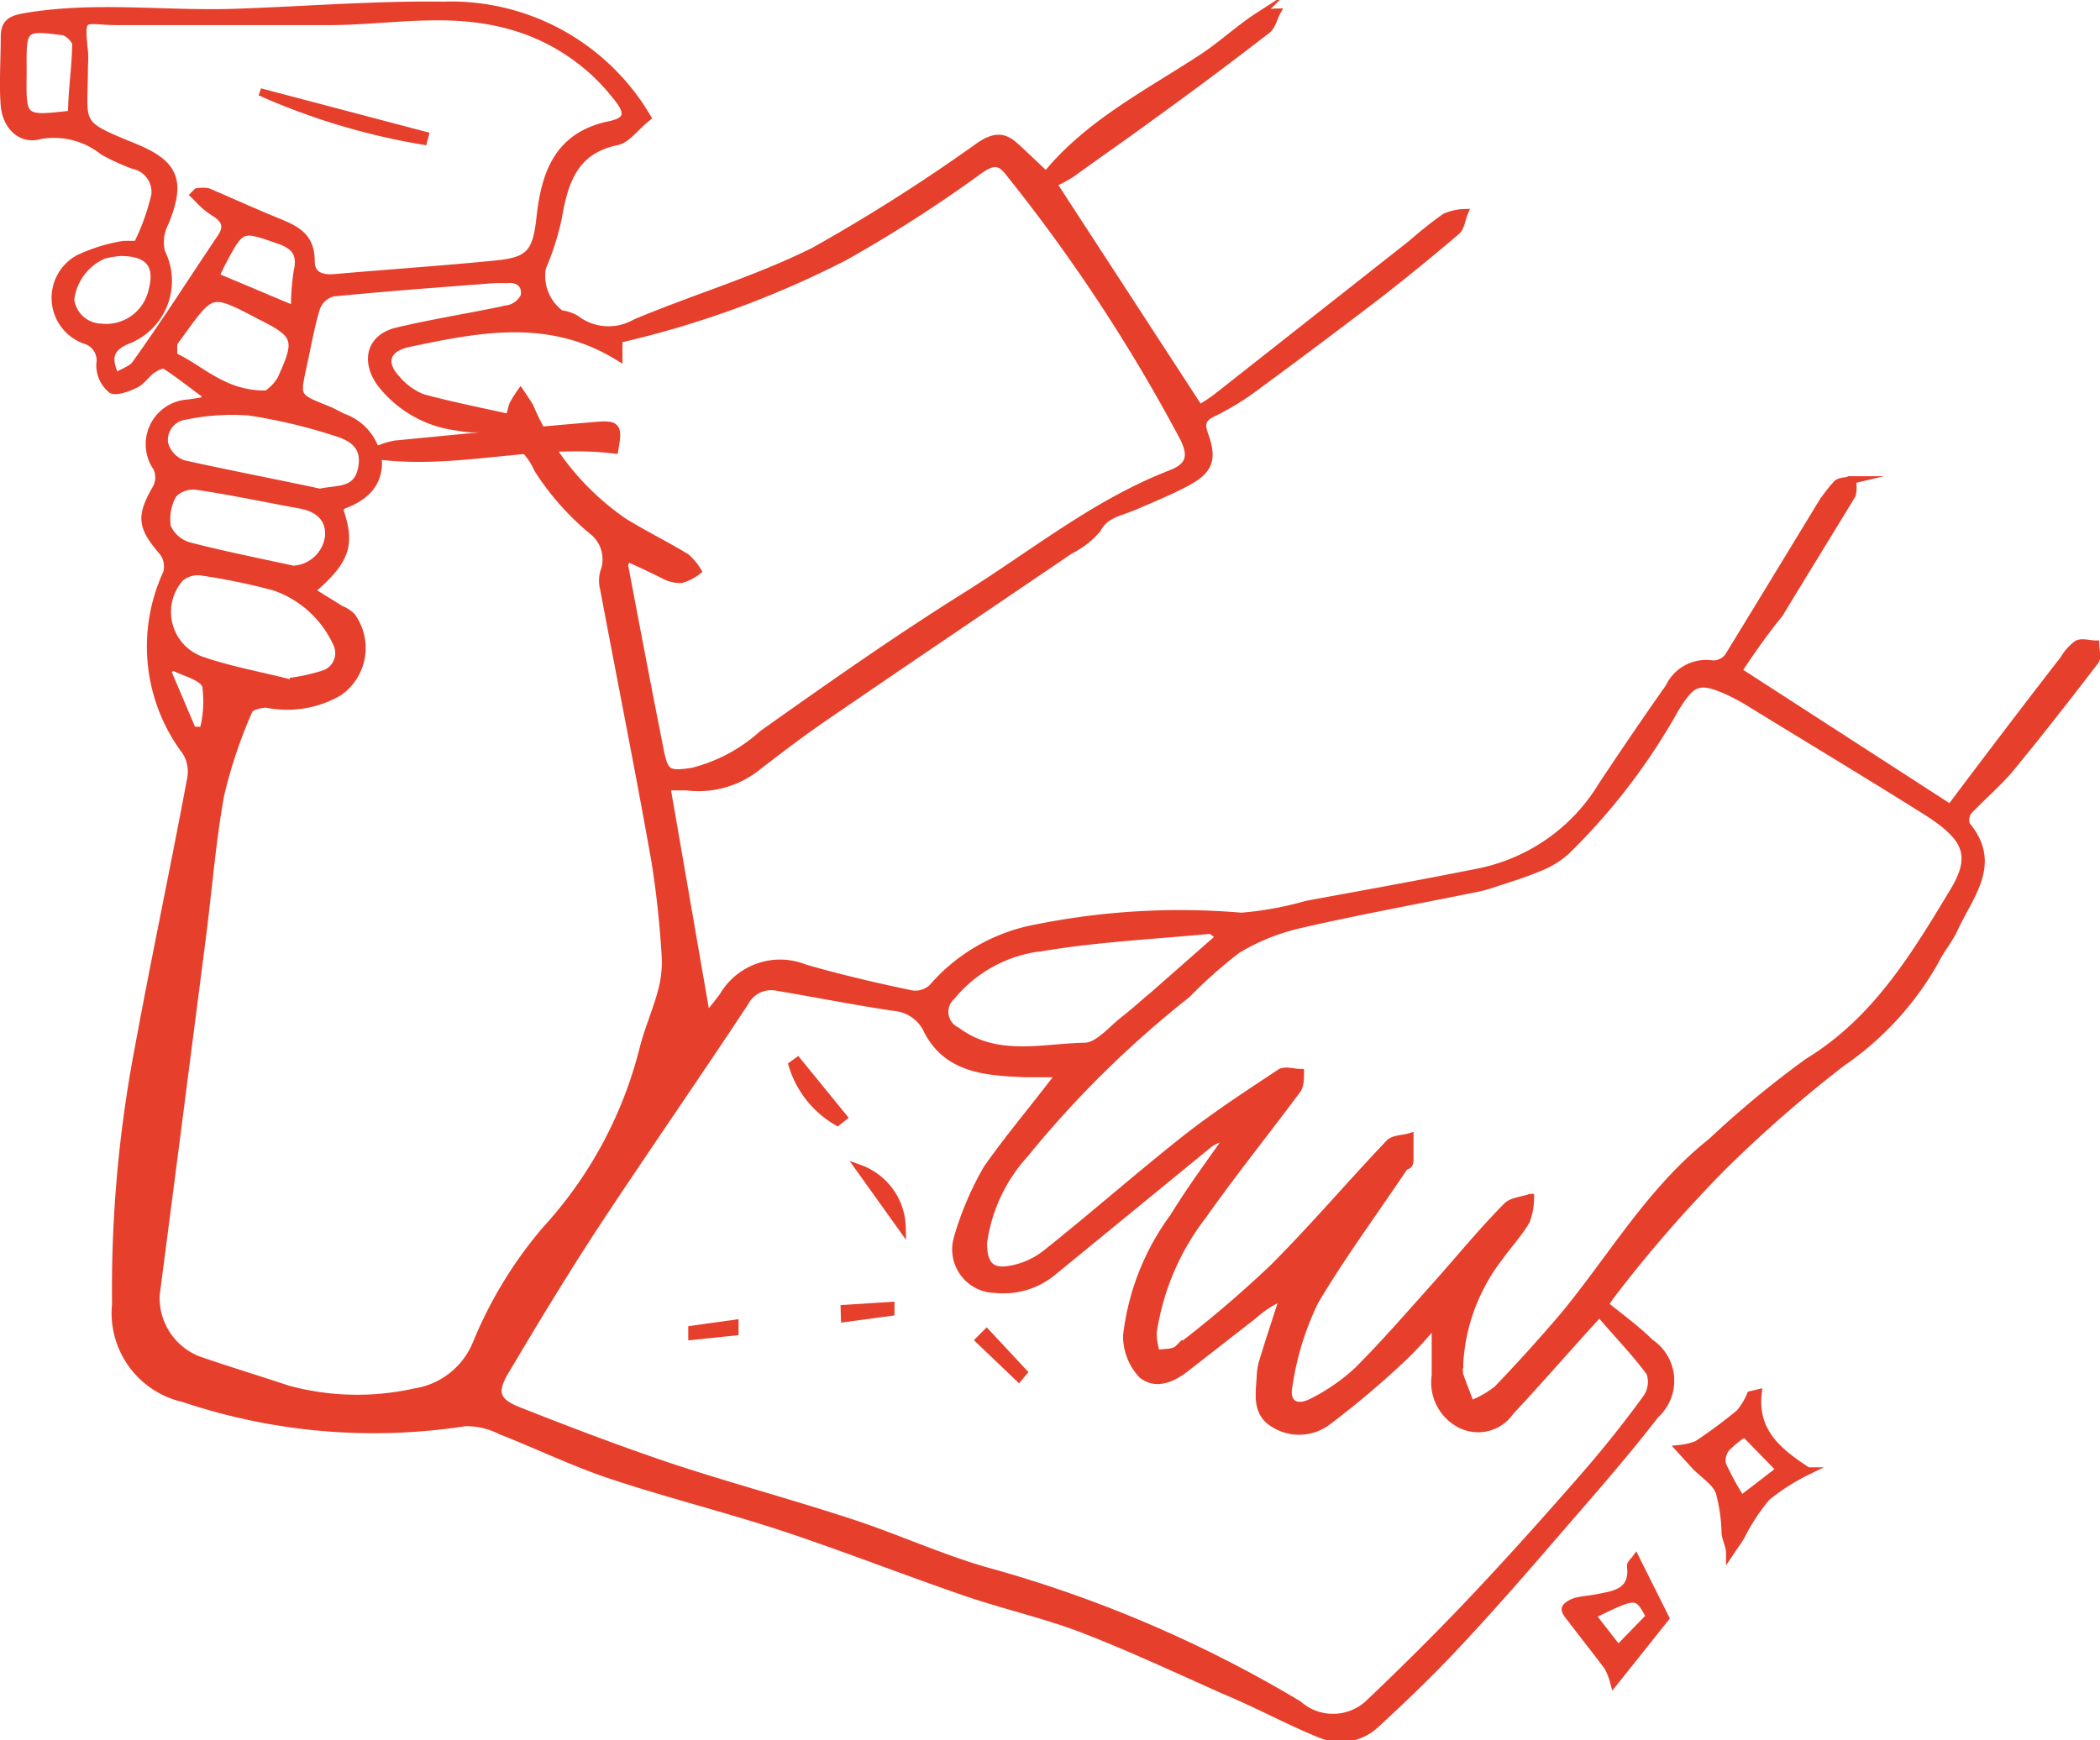 <?xml version="1.0" encoding="UTF-8"?>
<svg xmlns="http://www.w3.org/2000/svg" id="Layer_1" data-name="Layer 1" viewBox="0 0 70.56 58.49">
  <defs>
    <style>.cls-1{fill:#e6402d;stroke:#e6402d;stroke-miterlimit:10;stroke-width:0.25px;}</style>
  </defs>
  <path class="cls-1" d="M60.78,33l7.13,4.61c1.3-1.73,2.56-3.39,3.81-5a1.72,1.72,0,0,1,.45-.51c.16-.09.41,0,.62,0,0,.19.07.43,0,.55-.93,1.21-1.87,2.42-2.84,3.6-.43.52-1,1-1.43,1.46a.51.51,0,0,0-.07.47c1.1,1.31.09,2.38-.41,3.49-.17.37-.45.69-.63,1.06a10.24,10.24,0,0,1-3.16,3.45,44.14,44.14,0,0,0-4,3.5A45.41,45.41,0,0,0,56.5,54c-.09.12-.17.26-.2.3.54.44,1.07.82,1.52,1.27A1.54,1.54,0,0,1,58,58c-1.11,1.44-2.32,2.8-3.51,4.18-1.06,1.23-2.12,2.44-3.23,3.62-.84.9-1.73,1.75-2.63,2.58a1.73,1.73,0,0,1-1.87.36c-1.07-.43-2.1-1-3.16-1.44-1.6-.71-3.19-1.46-4.82-2.09-1.27-.49-2.62-.79-3.91-1.23-2.07-.71-4.1-1.51-6.18-2.2-1.92-.63-3.89-1.12-5.81-1.76-1.25-.42-2.44-1-3.67-1.48A2.51,2.51,0,0,0,18,58.26a20.07,20.07,0,0,1-9.45-.81,2.94,2.94,0,0,1-2.28-3.17,43.19,43.19,0,0,1,.77-8.64c.55-3,1.19-6,1.76-9.06a1.28,1.28,0,0,0-.17-.86,5.87,5.87,0,0,1-.65-6A.8.8,0,0,0,7.85,29c-.74-.86-.77-1.19-.2-2.18a.78.78,0,0,0,0-.65A1.38,1.38,0,0,1,8.72,24l.51-.08.08-.19c-.46-.33-.9-.69-1.38-1-.09-.06-.33.07-.47.17s-.31.35-.5.45-.67.3-.84.19a1.07,1.07,0,0,1-.38-.85.71.71,0,0,0-.51-.81A1.51,1.51,0,0,1,5,19.15a5.54,5.54,0,0,1,1.54-.48c.15,0,.43,0,.45,0A7.48,7.48,0,0,0,7.59,17a.92.92,0,0,0-.74-1,7.4,7.4,0,0,1-1-.46A2.65,2.65,0,0,0,3.73,15c-.65.19-1.14-.32-1.2-1s0-1.55,0-2.32c0-.45.21-.58.66-.66,2.36-.41,4.73-.07,7.09-.15s4.65-.27,7-.24a7.65,7.65,0,0,1,6.85,3.77c-.36.28-.67.72-1,.8-1.46.29-1.79,1.36-2,2.59a8.81,8.81,0,0,1-.53,1.65A1.58,1.58,0,0,0,21.22,21a1.34,1.34,0,0,1,.51.17,1.81,1.81,0,0,0,2,.13c2-.84,4.05-1.44,6-2.41a59.64,59.64,0,0,0,5.58-3.55c.44-.29.77-.34,1.15,0s.69.65,1.07,1c1.42-1.74,3.38-2.73,5.2-3.92.67-.43,1.27-1,1.92-1.42a1.58,1.58,0,0,1,.63-.14c-.11.2-.16.47-.33.6q-1.86,1.44-3.77,2.82c-.91.67-1.85,1.32-2.79,2a4.86,4.86,0,0,1-.63.34l4.92,7.56a5.11,5.11,0,0,0,.58-.38l6.55-5.16a13.66,13.66,0,0,1,1.12-.89,1.68,1.68,0,0,1,.65-.15c-.09.21-.11.49-.26.62-.87.74-1.75,1.46-2.65,2.16-1.31,1-2.64,2-4,3a9.07,9.07,0,0,1-1.51.94c-.39.18-.44.36-.31.73.3.83.17,1.2-.59,1.61-.56.3-1.15.54-1.73.79s-1,.27-1.28.78a2.82,2.82,0,0,1-.91.71c-2.75,1.87-5.51,3.73-8.25,5.61-.79.54-1.55,1.12-2.31,1.71a3.16,3.16,0,0,1-2.32.63l-.68,0,1.34,7.74c.18-.23.39-.47.57-.73a2.22,2.22,0,0,1,2.74-.91c1.18.34,2.38.62,3.58.87a.84.84,0,0,0,.7-.22,6.06,6.06,0,0,1,3.51-2,24.34,24.34,0,0,1,6.87-.39,11.22,11.22,0,0,0,2.19-.4c1.95-.36,3.9-.71,5.84-1.1a6.3,6.3,0,0,0,4.1-2.92c.73-1.1,1.48-2.2,2.24-3.28a1.38,1.38,0,0,1,1.46-.78.63.63,0,0,0,.53-.25c1-1.63,2-3.28,3-4.92a5.08,5.08,0,0,1,.64-.88c.1-.11.35-.1.52-.14a1.17,1.17,0,0,1,0,.5c-.8,1.32-1.62,2.64-2.44,4C61.7,31.65,61.27,32.26,60.78,33ZM38,46.53H36.83c-1.28-.05-2.59-.13-3.27-1.41a1.36,1.36,0,0,0-1.15-.82c-1.33-.2-2.64-.46-4-.69a1,1,0,0,0-1,.53C25.8,46.58,24.12,49,22.5,51.45c-1.1,1.67-2.14,3.39-3.16,5.11-.4.68-.29,1,.43,1.29,1.69.67,3.4,1.32,5.12,1.9,2,.66,4.05,1.21,6.06,1.87,1.54.5,3,1.18,4.57,1.63A42.28,42.28,0,0,1,46,67.73a1.76,1.76,0,0,0,2.34,0c1.17-1.11,2.32-2.25,3.43-3.42,1.3-1.37,2.56-2.78,3.8-4.2q1.13-1.29,2.13-2.67a.94.94,0,0,0,.12-.86c-.5-.68-1.1-1.29-1.7-2l-.58.64c-.81.9-1.6,1.8-2.42,2.68a1.31,1.31,0,0,1-1.65.43,1.58,1.58,0,0,1-.86-1.65c0-.53,0-1.06,0-1.78a14.08,14.08,0,0,1-1,1.1,30.1,30.1,0,0,1-2.59,2.2,1.59,1.59,0,0,1-1.87.08c-.58-.37-.45-1-.42-1.56a2,2,0,0,1,.09-.54c.22-.72.46-1.44.69-2.16a3.38,3.38,0,0,0-1,.63l-2.31,1.8c-.45.35-1,.57-1.45.2a1.9,1.9,0,0,1-.51-1.31,8.33,8.33,0,0,1,1.58-4c.56-.92,1.21-1.79,1.83-2.68a1.25,1.25,0,0,0-.73.31l-5.18,4.24a2.6,2.6,0,0,1-1.92.57,1.34,1.34,0,0,1-1.27-1.71,10.35,10.35,0,0,1,1-2.35C36.3,48.65,37.11,47.71,38,46.53ZM12.83,30.31l1,.62a1.08,1.08,0,0,1,.37.24,1.81,1.81,0,0,1-.43,2.54,3.45,3.45,0,0,1-2.43.4c-.2,0-.55.08-.6.22a16.23,16.23,0,0,0-.95,2.83c-.29,1.59-.41,3.21-.62,4.82q-.77,6-1.55,12A2.24,2.24,0,0,0,9,56.14c1,.35,2,.65,3.05,1a8.9,8.9,0,0,0,4.26.1,2.68,2.68,0,0,0,2.1-1.69,14.1,14.1,0,0,1,2.31-3.77A14.07,14.07,0,0,0,24,45.67c.16-.62.42-1.21.59-1.83a3.73,3.73,0,0,0,.15-1.2,32.16,32.16,0,0,0-.35-3.26c-.54-3.05-1.15-6.09-1.72-9.13a1.1,1.1,0,0,1,0-.57,1.21,1.21,0,0,0-.39-1.39,8.9,8.9,0,0,1-1.83-2.07,2.27,2.27,0,0,0-2.22-1.36,3.78,3.78,0,0,1-.47-.06,3.85,3.85,0,0,1-2.6-1.48c-.54-.77-.32-1.53.57-1.74,1.22-.29,2.45-.48,3.67-.74A.78.78,0,0,0,20,20.4c.06-.36-.16-.6-.58-.56H19c-1.81.14-3.62.27-5.43.45a.81.81,0,0,0-.56.51c-.2.65-.31,1.33-.46,2-.22,1-.21,1,.79,1.4.19.07.37.18.56.27A1.78,1.78,0,0,1,15.09,26c0,.78-.53,1.21-1.24,1.45,0,0,0,.07-.07.11C14.21,28.78,14,29.3,12.83,30.31Zm38.59,26a1,1,0,0,0,0,.34c.11.33.25.66.37,1a3.29,3.29,0,0,0,.9-.51c.76-.79,1.49-1.6,2.2-2.43,1.66-2,2.93-4.25,5-5.89a32.9,32.9,0,0,1,3.24-2.68c2.28-1.39,3.58-3.56,4.89-5.73.74-1.22.42-1.82-.84-2.64-2-1.26-4-2.46-6-3.69a7.18,7.18,0,0,0-.72-.39c-1-.45-1.23-.34-1.8.59A21,21,0,0,1,55,39.06a3,3,0,0,1-.93.56c-.5.21-1,.36-1.55.54a3.47,3.47,0,0,1-.46.13c-2,.41-4,.77-6,1.23a7.19,7.19,0,0,0-2.11.85,15.91,15.91,0,0,0-1.69,1.5,34.9,34.9,0,0,0-5.44,5.36,5.54,5.54,0,0,0-1.4,3c0,.67.22,1,.87.89a2.68,2.68,0,0,0,1.22-.53c1.61-1.28,3.15-2.64,4.76-3.91,1-.78,2.07-1.48,3.13-2.18.16-.1.45,0,.67,0,0,.2,0,.45-.12.6-1.05,1.41-2.15,2.78-3.16,4.21a8.46,8.46,0,0,0-1.67,3.93,2.25,2.25,0,0,0,.12.71c.25-.06.56,0,.74-.18a38.93,38.93,0,0,0,3.17-2.7c1.35-1.35,2.59-2.81,3.91-4.2.14-.15.46-.14.69-.21,0,.26,0,.51,0,.76s-.13.18-.2.27c-1,1.5-2.08,2.95-3,4.51a9.77,9.77,0,0,0-.87,2.84c-.12.58.26.81.79.53A6.55,6.55,0,0,0,48,56.51c.9-.9,1.74-1.87,2.59-2.82S52.14,51.87,53,51c.18-.19.53-.2.8-.3a2.16,2.16,0,0,1-.14.78c-.25.43-.6.8-.89,1.21A6.42,6.42,0,0,0,51.42,56.28Zm-28-27.09c0,.11-.07.18-.06.23.39,2.06.78,4.12,1.19,6.18.16.82.27.87,1.09.75A5.49,5.49,0,0,0,28,35.12c2.24-1.59,4.5-3.18,6.83-4.64s4.37-3.13,6.9-4.11c.64-.25.72-.61.41-1.22a56.83,56.83,0,0,0-5.85-8.89c-.32-.42-.55-.4-1-.09a45.86,45.86,0,0,1-4.53,2.91,32.41,32.41,0,0,1-7.59,2.77l0,.6C20.82,21,18.44,21.5,16.06,22c-.71.17-.86.65-.35,1.19a2.18,2.18,0,0,0,.87.63c1,.27,1.93.45,2.91.67.07-.23.09-.35.13-.45a4.25,4.25,0,0,1,.25-.4c.14.21.24.35.32.5A8.93,8.93,0,0,0,23.36,28c.67.41,1.38.76,2.06,1.17a1.84,1.84,0,0,1,.4.47,1.59,1.59,0,0,1-.55.28,1.13,1.13,0,0,1-.58-.14C24.27,29.57,23.87,29.38,23.44,29.19ZM8.9,17,9,16.9a1.11,1.11,0,0,1,.37,0c.73.31,1.45.64,2.18.94s1.28.5,1.28,1.39c0,.45.32.59.76.56,1.81-.16,3.63-.28,5.44-.46,1.15-.11,1.37-.39,1.5-1.56.16-1.49.6-2.76,2.32-3.12.64-.13.69-.4.27-.92a6.84,6.84,0,0,0-3.88-2.49c-1.94-.47-3.85-.08-5.78-.07-2.36,0-4.73,0-7.09,0-1.2,0-1.3-.32-1.16,1a2.57,2.57,0,0,1,0,.48c0,2.06-.33,1.92,1.72,2.76,1.35.56,1.55,1.15,1,2.51a1.43,1.43,0,0,0-.13,1A2.14,2.14,0,0,1,6.63,21.9c-.6.27-.64.61-.37,1.21.26-.16.55-.24.68-.43,1-1.4,1.91-2.83,2.86-4.24.26-.38.14-.62-.21-.84S9.13,17.22,8.9,17ZM43.37,41.93c-.22-.15-.28-.22-.33-.22-1.88.18-3.77.27-5.63.58a4.59,4.59,0,0,0-3.06,1.65.7.7,0,0,0,.17,1.15c1.34,1,2.86.56,4.3.53.45,0,.89-.55,1.31-.88s.66-.56,1-.84ZM12.24,33.44l0-.1a6.35,6.35,0,0,0,1-.23.74.74,0,0,0,.47-1,3.58,3.58,0,0,0-2.09-1.93,21.07,21.07,0,0,0-2.46-.51.91.91,0,0,0-.72.2,1.72,1.72,0,0,0,.77,2.79C10.21,33,11.24,33.17,12.24,33.44ZM13.13,27c.57-.13,1.23,0,1.4-.78s-.32-1.08-.9-1.25a18.24,18.24,0,0,0-2.88-.68,7.72,7.72,0,0,0-2.14.14.81.81,0,0,0-.7.95,1,1,0,0,0,.63.66C10.06,26.38,11.6,26.67,13.13,27Zm-1,2.59a1.27,1.27,0,0,0,1.29-1.07c.07-.59-.29-1-1-1.11-1.14-.21-2.27-.45-3.42-.62a.93.93,0,0,0-.8.27A1.65,1.65,0,0,0,8,28.17a1.16,1.16,0,0,0,.73.63C9.89,29.1,11,29.32,12.15,29.57Zm-.82-5.87a1.57,1.57,0,0,0,.51-.52c.62-1.36.56-1.51-.77-2.17L11,21c-1.51-.78-1.51-.78-2.52.61a1.48,1.48,0,0,0-.27.4c0,.13,0,.38,0,.41C9.13,22.83,9.88,23.72,11.33,23.7ZM6.4,18.93a3.65,3.65,0,0,0-.53.09,1.87,1.87,0,0,0-1.12,1.5,1.06,1.06,0,0,0,1,.93,1.59,1.59,0,0,0,1.74-1.21C7.73,19.37,7.4,18.92,6.4,18.93ZM4.79,14.29c0-.77.13-1.56.14-2.35,0-.15-.26-.4-.43-.43-1.34-.17-1.36-.14-1.35,1.22v.2C3.13,14.48,3.13,14.48,4.79,14.29Zm4.83,5.45,2.66,1.12a8.19,8.19,0,0,1,.09-1.28c.14-.59-.07-.87-.62-1.06-1.27-.44-1.26-.46-1.91.76C9.78,19.4,9.72,19.52,9.62,19.74ZM8.85,35l.36,0a3.88,3.88,0,0,0,.09-1.5c-.12-.32-.73-.44-1.11-.65L8,33Z" transform="translate(-2.38 -10.45)"></path>
  <path class="cls-1" d="M61.45,57.27c-.15,1.33.72,2,1.67,2.62a7.14,7.14,0,0,0-1.38.88,6.78,6.78,0,0,0-.87,1.33c-.12.19-.25.37-.37.55,0-.22-.12-.44-.15-.66a5.77,5.77,0,0,0-.2-1.4c-.14-.35-.55-.59-.83-.89l-.51-.56A2.27,2.27,0,0,0,59.4,59a16.52,16.52,0,0,0,1.43-1.06,2.31,2.31,0,0,0,.37-.61Zm-.56,3.57,1.3-1L61,58.62a3.29,3.29,0,0,0-.62.5.67.67,0,0,0-.13.55A9.36,9.36,0,0,0,60.89,60.84Z" transform="translate(-2.38 -10.45)"></path>
  <path class="cls-1" d="M57.34,62.83l1,2L56.61,67a2.45,2.45,0,0,0-.2-.52c-.4-.54-.82-1.06-1.22-1.59-.09-.12-.24-.28-.21-.38s.22-.2.36-.24.45-.07.67-.11c.6-.12,1.27-.18,1.16-1.08C57.17,63,57.29,62.9,57.34,62.83Zm-1.47,1.91.88,1.13,1.06-1.09C57.39,64,57.38,64,55.87,64.74Z" transform="translate(-2.38 -10.45)"></path>
  <path class="cls-1" d="M30.52,48.16A3.29,3.29,0,0,1,29,46.24l.18-.13L30.72,48Z" transform="translate(-2.38 -10.45)"></path>
  <path class="cls-1" d="M32.69,51.72l-1.43-2A2.16,2.16,0,0,1,32.69,51.72Z" transform="translate(-2.38 -10.45)"></path>
  <path class="cls-1" d="M36.61,56.76l-1.33-1.27.25-.25,1.24,1.33Z" transform="translate(-2.38 -10.45)"></path>
  <path class="cls-1" d="M30.75,54.43l1.56-.1,0,.22-1.55.21Z" transform="translate(-2.38 -10.45)"></path>
  <path class="cls-1" d="M27.07,55.21l-1.44.15,0-.23,1.44-.2Z" transform="translate(-2.38 -10.45)"></path>
  <path class="cls-1" d="M15.05,25.57a2.69,2.69,0,0,1,.61-.19c2.26-.22,4.53-.44,6.79-.63.67-.05.72.05.58.82-2.65-.33-5.29.55-8,.19Z" transform="translate(-2.38 -10.45)"></path>
  <path class="cls-1" d="M11.12,13.54,16.66,15l-.05.19A22.6,22.6,0,0,1,11.12,13.54Z" transform="translate(-2.38 -10.45)"></path>
</svg>
